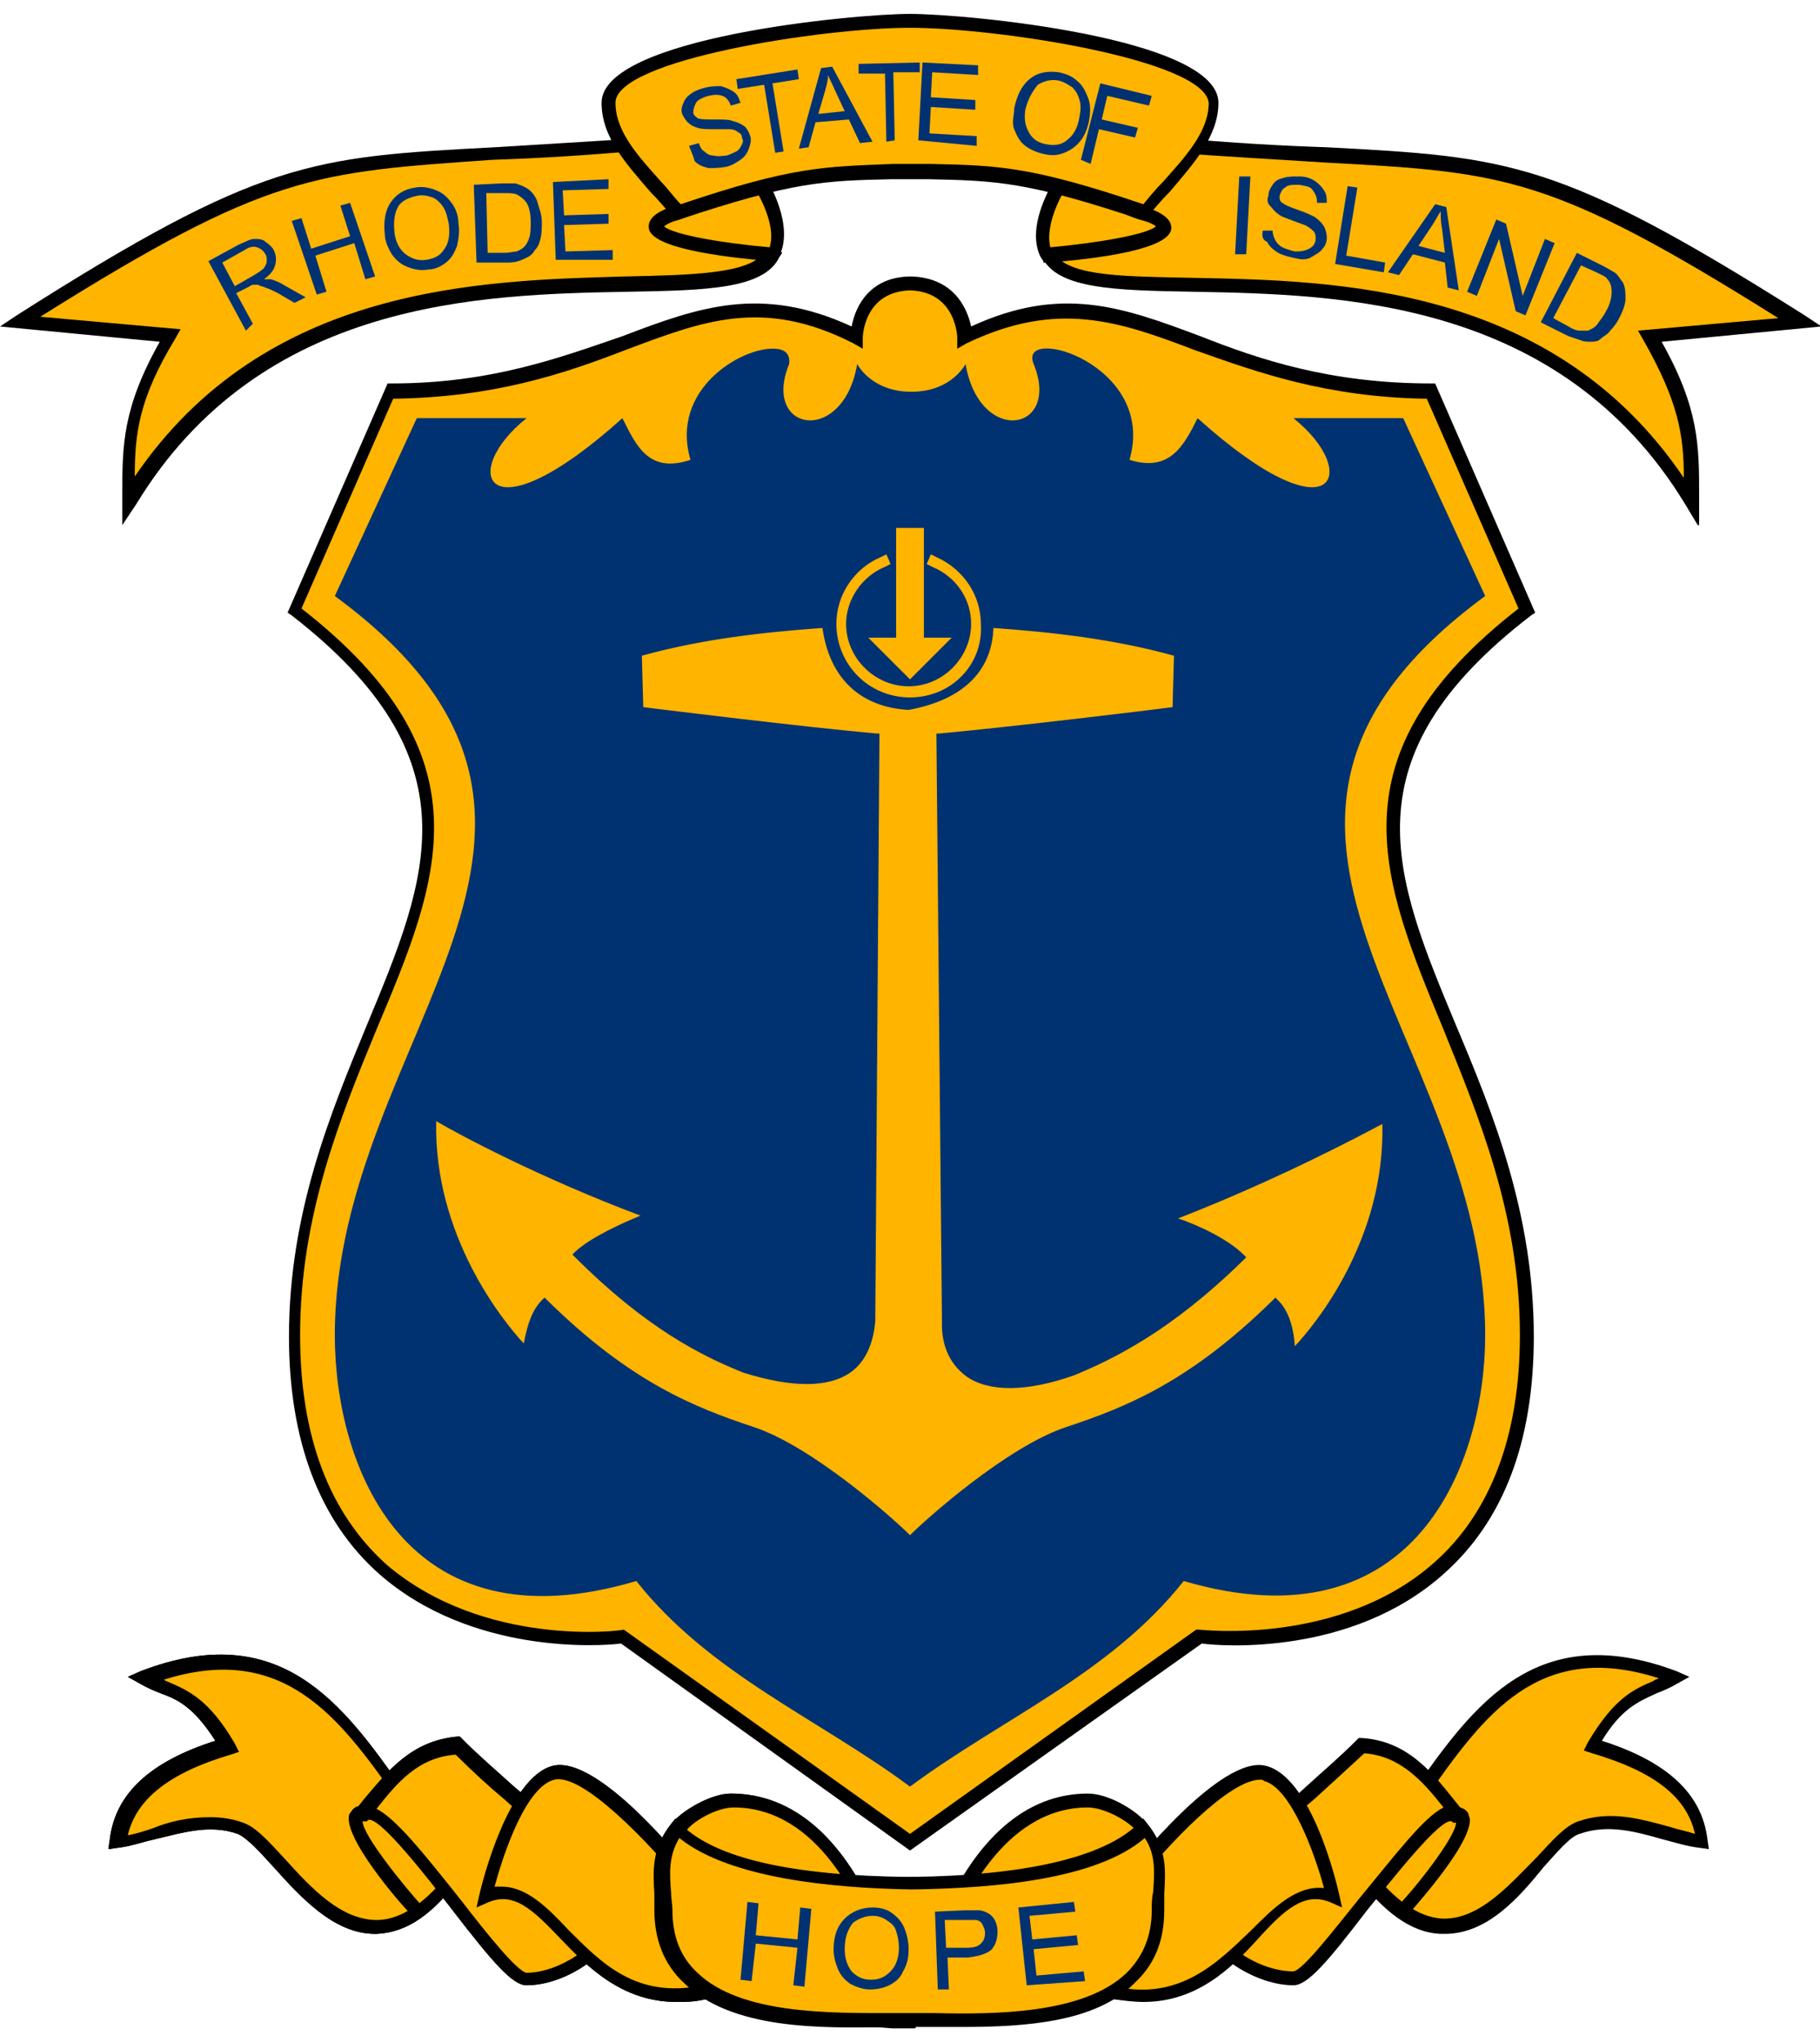 <?xml version="1.0" encoding="utf-8"?>
<!-- Generator: Adobe Illustrator 23.0.1, SVG Export Plug-In . SVG Version: 6.00 Build 0)  -->
<svg version="1.1" id="Layer_1" xmlns="http://www.w3.org/2000/svg" xmlns:xlink="http://www.w3.org/1999/xlink" x="0px" y="0px"
	 viewBox="0 0 131 147" style="enable-background:new 0 0 131 147;" xml:space="preserve">
<style type="text/css">
	.st0{fill:#FFB400;}
	.st1{fill:#003271;}
</style>
<g transform="translate(-187.5 -1355.5)">
	<g>
		<path class="st0" d="M253,1375.7c-3.9,0.1-3.9,3.9-3.9,3.9c-11.8-5.9-16.7,3.9-33.5,3.9l-6.9,15.8c21.7,16.7,0,28.6,0,52.2
			c0,24.6,23.6,21.7,23.6,21.7l20.7,14.8l20.7-14.8c0,0,23.6,3,23.6-21.7c0-23.6-21.7-35.5,0-52.2l-6.9-15.8
			c-16.7,0-21.7-9.9-33.5-3.9C256.9,1379.7,256.9,1375.8,253,1375.7z"/>
		<path d="M253,1488.7l-20.8-14.9c-1.5,0.2-10.8,0.8-17.4-5c-4.3-3.8-6.5-9.6-6.5-17.1c0-8.9,3-16.1,5.6-22.4
			c4.4-10.6,8-19.1-5.4-29.5l-0.3-0.2l7.2-16.5h0.3c7.2,0,12.2-1.9,16.6-3.4c5.5-2.1,10-3.7,16.5-0.7c0.3-1.6,1.4-3.6,4.3-3.6
			c3,0.1,4,2.2,4.3,3.6c6.5-3,10.9-1.4,16.5,0.7c4.3,1.7,9.4,3.4,16.6,3.4h0.3l7.2,16.5l-0.3,0.2c-13.4,10.3-9.9,18.7-5.4,29.5
			c2.7,6.4,5.6,13.6,5.6,22.4c0,7.6-2.2,13.3-6.5,17.1c-6.6,5.9-16,5.2-17.4,5L253,1488.7L253,1488.7z M232.4,1472.8l20.6,14.7
			l20.6-14.7h0.2c0.1,0,10.1,1.2,16.9-4.8c4.1-3.6,6.2-9.2,6.2-16.4c0-8.7-3-15.8-5.5-22c-4.5-10.9-8.2-19.7,5.4-30.3l-6.6-15.1
			c-7.2-0.1-12.2-1.9-16.7-3.5c-5.5-2.1-9.9-3.6-16.4-0.5l-0.7,0.4v-0.8c0-0.1-0.1-3.3-3.4-3.4c-3.3,0.1-3.4,3.3-3.4,3.4v0.8
			l-0.7-0.4c-6.5-3.3-10.8-1.6-16.4,0.5c-4.4,1.7-9.4,3.4-16.7,3.5l-6.6,15.1c13.6,10.6,10,19.4,5.4,30.3c-2.6,6.3-5.5,13.4-5.5,22
			c0,7.3,2.1,12.8,6.2,16.5C222.3,1474.1,232.2,1472.9,232.4,1472.8L232.4,1472.8L232.4,1472.8z"/>
	</g>
	<path class="st1" d="M243.2,1380.6c-2.3-0.1-7.5,2.9-6,8c-3,1-3.9-1-4.9-3c-9.9,8.9-11.8,3.9-6.9,0h-7.9l-5.9,12.8
		c22.7,16.7,0,31.5,0,53.2c0,9.3,4.9,22.7,21.7,17.7c5.3,6.7,13.1,9.9,19.7,14.8c6.6-4.9,14.4-8.1,19.7-14.8
		c16.7,4.9,21.7-8.5,21.7-17.7c0-21.7-22.7-36.5,0-53.2l-5.9-12.8h-7.9c4.9,3.9,3,8.9-6.9,0c-1,2-2,3.9-4.9,3c2-6.9-8.1-9.8-6.9-6.9
		c2,4.9-3.9,5.9-4.9,0c0,0-1,2-3.9,2s-3.9-2-3.9-2c-1,5.9-6.9,4.9-4.9,0C244.4,1381,244,1380.6,243.2,1380.6z"/>
	<g>
		<g>
			<path class="st0" d="M247.1,1400.4c-4.1,0.3-8.9,0.8-13.5,2.1l0.1,4.2c0,0,11,1.4,17,1.9l-0.3,41.9c-0.1,2.4-1.3,6.3-9.2,3.7
				c-3.3-1.3-7.3-3.4-12.1-8.2c1.6-1.5,5.3-2.8,5.3-2.8c-8.7-3.2-15.6-7.2-15.6-7.2c-0.4,10,6.7,16.9,6.7,16.9
				c0.1-2.1,0.6-3.2,1.2-3.7c6.2,6,10.9,7.8,14.9,9.1c4.5,1.5,11.2,7.7,11.4,7.9c0.2-0.2,6.8-6.4,11.4-7.9c3.9-1.3,8.7-3.1,14.9-9.1
				c0.6,0.6,1.1,1.7,1.2,3.7c0,0,7.2-7,6.8-16.9c0,0-7,4-15.6,7.2c0,0,3.7,1.3,5.3,2.8c-4.8,4.7-8.8,6.9-12.1,8.2
				c-8,2.7-9.1-1.4-9.2-3.7l-0.3-41.9c6-0.5,17-1.9,17-1.9l0.1-4.2c-4.6-1.3-9.4-1.8-13.5-2.1c0,3.5-2.6,5.3-5.9,5.9
				C249.3,1406.1,247.5,1403.6,247.1,1400.4L247.1,1400.4z"/>
			<path class="st1" d="M253,1466.5l-0.2-0.2c-0.1-0.1-6.7-6.3-11.2-7.8c-4.2-1.4-8.9-3.2-14.8-9c-0.6,0.7-0.9,1.8-0.9,3.3v0.6
				l-0.4-0.4c-0.1-0.1-7.2-7.2-6.8-17.1v-0.4l0.4,0.2c0.1,0,7,4,15.6,7.2l0.7,0.2l-0.7,0.2c0,0-3.4,1.2-5,2.5c5,4.9,9,6.8,11.8,8
				c3.3,1.1,5.7,1.2,7.2,0.1c1.3-0.9,1.6-2.5,1.6-3.5v-0.2l0.3-41.4c-6-0.5-16.7-1.9-16.8-1.9h-0.2l-0.1-4.6l0.2-0.1
				c4.5-1.3,9.2-1.8,13.5-2.1h0.2v0.2c0.4,3.4,2.4,5.5,5.7,5.7c2.1-0.3,5.7-1.6,5.6-5.6v-0.3h0.3c4.3,0.4,9,0.9,13.5,2.1l0.2,0.1
				l-0.1,4.6h-0.2c-0.1,0-10.9,1.4-16.8,1.9l0.3,41.4v0.2c0,1.2,0.3,2.7,1.6,3.5c1.5,1,3.9,1,7.2-0.1c2.9-1.1,6.8-3.1,11.8-8
				c-1.6-1.3-5-2.5-5-2.5l-0.7-0.2l0.7-0.2c8.6-3.2,15.5-7.2,15.6-7.2l0.4-0.2v0.4c0.4,9.2-5.5,15.8-6.7,16.9
				c-0.2,0.2-0.2,0.3-0.4,0.3H280v-0.2c-0.1-1.6-0.4-2.7-0.9-3.3c-6,5.8-10.5,7.6-14.8,9C259.7,1460.1,253.1,1466.3,253,1466.5
				L253,1466.5L253,1466.5z M226.7,1448.9l0.2,0.2c6,5.9,10.6,7.7,14.8,9.1c4.3,1.4,10.2,6.7,11.3,7.8c1.1-1.1,7-6.4,11.3-7.8
				c4.2-1.4,8.8-3.2,14.8-9.1l0.2-0.2l0.2,0.2c0.7,0.7,1.1,1.8,1.2,3.3c1.5-1.6,6.5-7.7,6.3-16c-1.5,0.8-7.5,4-14.7,6.8
				c1.2,0.4,3.5,1.4,4.7,2.6l0.2,0.2l-0.2,0.2c-5.2,5.1-9.3,7.1-12.2,8.3c-3.4,1.2-6.1,1.2-7.7,0.1c-1.4-1-1.8-2.5-1.8-3.7v-0.2
				l-0.4-42.4h0.2c5.4-0.5,15.3-1.7,16.8-1.9l0.1-3.7c-4.3-1.2-8.8-1.7-13-2c-0.1,3.2-2.3,5.2-6.1,5.9c-3.5-0.2-5.7-2.3-6.2-5.9
				c-4.2,0.3-8.7,0.8-13,2l0.1,3.7c1.6,0.2,11.3,1.4,16.8,1.9h0.2v0.2l-0.3,42.1c-0.1,1.2-0.5,2.8-1.8,3.7c-1.6,1.1-4.2,1.1-7.7,0
				c-3-1.2-7-3.2-12.1-8.3l-0.2-0.2l0.2-0.2c1.2-1.1,3.5-2.1,4.7-2.6c-7.2-2.7-13.2-5.9-14.7-6.8c-0.2,8.2,4.8,14.4,6.3,16
				C225.5,1450.6,225.9,1449.6,226.7,1448.9L226.7,1448.9L226.7,1448.9z"/>
		</g>
		<path class="st0" d="M253,1405.7c-3,0-5.3-2.4-5.3-5.3c0-2.1,1.3-4,3.2-4.8l0.4-0.2l0.3,0.7l-0.4,0.2c-1.7,0.7-2.8,2.4-2.8,4.1
			c0,2.5,2.1,4.5,4.5,4.5c2.5,0,4.5-2.1,4.5-4.5c0-1.8-1.1-3.4-2.8-4.1l-0.4-0.2l0.3-0.7l0.4,0.2c2,0.9,3.2,2.8,3.2,4.8
			C258.3,1403.3,256,1405.7,253,1405.7L253,1405.7z"/>
		<path class="st0" d="M254,1393.5h-2v7.9h-2l3,3l3-3h-2V1393.5z"/>
	</g>
	<g>
		<g>
			<path class="st0" d="M189,1378.7c21.7-13.8,21.7-10.8,45.3-12.8l8.9,7.9c-3,5.9-32.5-4.9-46.3,17.7c0-3.9-0.1-6.6,3-11.8
				L189,1378.7z"/>
			<path d="M196.3,1393.3v-2.1c0-3.6,0-6.3,2.7-11.1l-11.5-1.1l1.2-0.8c17.6-11.2,21.2-11.4,34.4-12.1c3.2-0.2,6.7-0.4,11.2-0.7h0.2
				l9.3,8.3l-0.2,0.3c-1.1,2.3-5.2,2.4-10.9,2.5c-10.5,0.2-26.4,0.5-35.4,15.3L196.3,1393.3z M190.4,1378.3l10.1,0.9l-0.4,0.7
				c-2.6,4.3-2.9,6.8-2.9,9.9c9.4-13.8,24.9-14.1,35.3-14.4c4.8-0.1,8.7-0.2,9.9-1.6l-8.4-7.5c-4.4,0.4-7.9,0.6-11,0.7
				C210.1,1367.9,206.8,1368,190.4,1378.3L190.4,1378.3z"/>
		</g>
		<g>
			<path class="st0" d="M243.1,1373.8c0,0-12.8-1-6.9-3c4.6-1.6,3-5.9,3-5.9C242.5,1368.2,244.1,1371.8,243.1,1373.8z"/>
			<path d="M243.4,1374.3h-0.3c-3.9-0.3-8.8-1-8.9-2.4c-0.1-0.8,0.9-1.3,1.9-1.6c1.3-0.4,2.2-1.1,2.6-2.1c0.7-1.5,0.1-3.2,0.1-3.3
				l0.8-0.5c3.4,3.4,5.1,7.3,4,9.5L243.4,1374.3L243.4,1374.3z M235.3,1371.8c0.7,0.6,4.2,1.2,7.6,1.5c0.5-1.6-0.7-4.2-2.9-6.8
				c0,0.7-0.1,1.5-0.4,2.2c-0.6,1.2-1.6,2.1-3.2,2.6C235.7,1371.5,235.4,1371.7,235.3,1371.8L235.3,1371.8z"/>
		</g>
		<g>
			<path class="st0" d="M317,1378.7c-21.7-13.8-21.7-10.8-45.3-12.8l-8.9,7.9c3,5.9,32.5-4.9,46.3,17.7c0-3.9,0.1-6.6-3-11.8
				L317,1378.7z"/>
			<path d="M309.7,1393.3l-0.9-1.5c-9-14.8-24.9-15.1-35.4-15.3c-5.7-0.1-9.8-0.2-10.9-2.5l-0.2-0.3l9.3-8.3h0.2
				c4.4,0.4,8.1,0.6,11.2,0.7c13.1,0.7,16.7,0.9,34.4,12.1l1.2,0.8l-11.5,1.1c2.7,4.8,2.7,7.5,2.7,11.1V1393.3z M263.5,1373.9
				c1.2,1.5,5,1.5,9.9,1.6c10.3,0.2,25.9,0.5,35.3,14.4c0-3.1-0.4-5.5-2.9-9.9l-0.4-0.7l10.1-0.9c-16.4-10.3-19.7-10.5-32.6-11.2
				c-3.2-0.2-6.6-0.4-11-0.7L263.5,1373.9L263.5,1373.9z"/>
		</g>
		<g>
			<path class="st0" d="M262.9,1373.8c0,0,12.8-1,6.9-3c-4.6-1.6-3-5.9-3-5.9C263.5,1368.2,261.9,1371.8,262.9,1373.8z"/>
			<path d="M262.6,1374.3l-0.2-0.3c-1.1-2.2,0.6-5.9,4-9.5l0.8,0.5c0,0-0.7,1.7,0.1,3.3c0.4,0.9,1.3,1.6,2.6,2.1
				c1,0.3,2,0.8,1.9,1.6c-0.2,1.4-4.9,2.1-8.9,2.4H262.6z M266,1366.5c-2.2,2.6-3.3,5.2-2.9,6.8c3.3-0.3,6.9-0.9,7.6-1.5
				c-0.1-0.1-0.4-0.3-1.2-0.5c-1.6-0.5-2.7-1.4-3.2-2.6C266.1,1368,266,1367.2,266,1366.5z"/>
		</g>
		<g>
			<path class="st0" d="M253,1357c-4.9,0-21.7,2-21.7,5.9c0,3,3.1,5.4,4.9,7.9c8.9-3,10.8-2.8,16.7-3c5.9,0.2,7.9,0,16.7,3
				c1.9-2.5,4.9-4.9,4.9-7.9C274.7,1359,257.9,1357,253,1357z"/>
			<path d="M269.9,1371.4l-0.3-0.1c-8.1-2.7-10.3-2.8-15.3-2.9h-2.6c-4.9,0.1-7.2,0.2-15.3,2.9l-0.3,0.1l-0.2-0.3
				c-0.5-0.6-1-1.2-1.6-1.8c-1.7-2-3.5-3.9-3.5-6.4c0-4.7,18.2-6.4,22.2-6.4s22.2,1.7,22.2,6.4c0,2.4-1.8,4.4-3.5,6.4
				c-0.6,0.6-1.1,1.2-1.6,1.8L269.9,1371.4L269.9,1371.4z M253,1357.5c-6.3,0-21.2,2.3-21.2,5.4c0,2.1,1.7,3.9,3.3,5.7
				c0.5,0.5,0.9,1.1,1.4,1.6c8-2.7,10.2-2.7,15.3-2.9h2.7c4.9,0.1,7.3,0.2,15.3,2.9c0.4-0.5,0.9-1.1,1.4-1.6
				c1.6-1.8,3.3-3.6,3.3-5.7C274.2,1359.8,259.3,1357.5,253,1357.5L253,1357.5z"/>
		</g>
	</g>
	<g>
		<g>
			<g>
				<path class="st0" d="M197.8,1476.2c12.8-4.9,16.1,6.8,22.7,13.8c-7.6,10.4-12.8-2-15.8-3c-3.1-1-5.9,0.5-8.9,1
					c0.4-3.6,3.5-5.6,7.9-6.9C201.4,1477.1,199.7,1477.4,197.8,1476.2z"/>
				<path d="M214.5,1494.7c-3,0-5.4-2.7-7.3-4.8c-1-1.1-1.9-2.1-2.6-2.4c-2-0.7-3.9-0.1-6,0.4c-0.9,0.2-1.7,0.5-2.6,0.6l-0.7,0.1
					l0.1-0.7c0.4-3.3,2.9-5.6,7.6-7.1c-1.6-2.5-2.8-3-3.9-3.4c-0.5-0.2-1-0.4-1.5-0.7l-0.9-0.5l0.9-0.4c10.1-3.9,14.6,2.4,18.9,8.5
					c1.4,1.9,2.8,3.8,4.2,5.5l0.3,0.3l-0.2,0.3c-2.1,2.9-4,4.2-6.2,4.3L214.5,1494.7L214.5,1494.7z M202.6,1486.3
					c0.8,0,1.6,0.1,2.4,0.4c0.9,0.3,1.8,1.3,3,2.6c1.9,2.1,4.1,4.5,6.8,4.4c1.7-0.1,3.4-1.3,5.2-3.6c-1.5-1.7-2.8-3.4-4-5.2
					c-4.1-5.8-8.1-11.2-16.7-8.5c0.1,0.1,0.2,0.1,0.4,0.2c1.4,0.6,2.9,1.3,4.7,4.4l0.3,0.6l-0.6,0.2c-4.4,1.3-6.8,3.2-7.4,5.8
					c0.6-0.1,1.2-0.3,1.8-0.5C199.7,1486.6,201.1,1486.3,202.6,1486.3L202.6,1486.3z"/>
			</g>
			<g>
				<path class="st0" d="M220.5,1481.2c3.9,3.9,7.4,6,11.8,11.8c-1.1,3-4.4,4.9-6.9,4.9c-1.9,0-10-13.2-11.8-11.8
					c-2,0,3,5.9,3.9,6.9c-1-1-5.9-6.9-3.9-6.9C215.3,1484,217.1,1481.4,220.5,1481.2z"/>
				<path d="M225.4,1498.4c-1,0-2.4-1.6-5.4-5.5c-1.7-2.2-5.2-6.7-6-6.4l-0.1,0.1h-0.3c0,1,3.1,4.8,4.2,6l-0.7,0.7
					c-0.1,0-4.5-4.9-4.5-6.9c0-0.1,0-0.3,0.1-0.4c0.1-0.1,0.2-0.4,0.6-0.5l0.4-0.5c1.7-2,3.4-4.2,6.7-4.5h0.2l0.2,0.2
					c1.3,1.3,2.6,2.4,3.7,3.4c2.6,2.2,5.1,4.4,8.1,8.5l0.2,0.2l-0.1,0.3C231.5,1496.4,228,1498.4,225.4,1498.4L225.4,1498.4z
					 M214.6,1485.7c1.4,0.7,3.4,3.2,6.1,6.6c1.7,2.2,4,5.1,4.7,5.2c2.2,0,5.2-1.8,6.3-4.3c-2.9-3.7-5.4-5.9-7.8-8.1
					c-1.2-1-2.4-2.1-3.6-3.3C217.6,1482,216.1,1483.8,214.6,1485.7z"/>
			</g>
			<g>
				<path class="st0" d="M222.5,1492c0,0,1.9-8.2,4.9-8.9c3.1-0.7,9.9,7.9,9.9,7.9c2,3,3.5,7.3,1,7.9
					C229.4,1500.8,227.4,1490,222.5,1492z"/>
				<path d="M236.2,1499.6c-3.9,0-6.4-2.5-8.4-4.6c-2-2.1-3.3-3.3-5.1-2.6l-0.9,0.4l0.2-0.9c0.2-0.9,2.1-8.5,5.3-9.3
					c3.3-0.8,9.7,7.2,10.3,8.1c1.7,2.5,3,5.6,2.2,7.4c-0.3,0.7-0.8,1.1-1.5,1.3C237.5,1499.6,236.8,1499.6,236.2,1499.6z
					 M223.6,1491.3c1.8,0,3.3,1.5,4.8,3.1c2.4,2.4,4.9,5,9.7,4c0.4-0.1,0.7-0.3,0.8-0.6c0.5-1.2-0.4-3.9-2.1-6.5
					c-2.6-3.2-7.4-8.2-9.4-7.7c-2,0.5-3.6,5.1-4.3,7.7H223.6z"/>
			</g>
			<g>
				<path class="st0" d="M235.6,1492.7c0,0-1.1-3.4,0.7-5.6c0.7-0.9,2.6-2,3.9-2c7.9,0,10.8,10.8,10.8,10.8L235.6,1492.7z"/>
				<path d="M251.7,1496.6l-16.6-3.4l-0.1-0.3c0-0.2-1.1-3.7,0.8-6.1c0.8-1,2.9-2.2,4.3-2.2c8.2,0,11.2,10.7,11.3,11.2L251.7,1496.6
					L251.7,1496.6z M236,1492.3l14.4,3c-0.9-2.5-3.9-9.7-10.1-9.7c-1.2,0-3,1-3.5,1.8C235.4,1489.1,235.8,1491.5,236,1492.3z"/>
			</g>
			<g>
				<path class="st0" d="M253.2,1491c-6.7,0.3-14-1-16.9-3.9c-1.6,2-1,3.9-1,5.9c0,8.9,11.8,7.9,17.7,7.9"/>
				<path d="M249.3,1501.4c-4.4,0-9.6-0.3-12.4-3.2c-1.4-1.3-2.1-3.1-2.1-5.2v-1.2c-0.1-1.6-0.2-3.3,1.2-5l0.3-0.4l0.4,0.4
					c2.6,2.7,9.5,4.1,16.6,3.8v1c-6,0.3-13.4-0.8-16.8-3.7c-0.8,1.3-0.7,2.6-0.6,3.9c0,0.4,0.1,0.9,0.1,1.3c0,1.9,0.6,3.4,1.8,4.5
					c3.1,3,9.6,2.9,13.9,2.9h1.7v1h-1.7C250.7,1501.4,249.9,1501.4,249.3,1501.4L249.3,1501.4z"/>
			</g>
		</g>
		<g>
			<path class="st0" d="M197.8,1476.2c12.8-4.9,16.1,6.8,22.7,13.8c-7.6,10.4-12.8-2-15.8-3c-3.1-1-5.9,0.5-8.9,1
				c0.4-3.6,3.5-5.6,7.9-6.9C201.4,1477.1,199.7,1477.4,197.8,1476.2z"/>
			<path d="M214.5,1494.7c-3,0-5.4-2.7-7.3-4.8c-1-1.1-1.9-2.1-2.6-2.4c-2-0.7-3.9-0.1-6,0.4c-0.9,0.2-1.7,0.5-2.6,0.6l-0.7,0.1
				l0.1-0.7c0.4-3.3,2.9-5.6,7.6-7.1c-1.6-2.5-2.8-3-3.9-3.4c-0.5-0.2-1-0.4-1.5-0.7l-0.9-0.5l0.9-0.4c10.1-3.9,14.6,2.4,18.9,8.5
				c1.4,1.9,2.8,3.8,4.2,5.5l0.3,0.3l-0.2,0.3c-2.1,2.9-4,4.2-6.2,4.3L214.5,1494.7L214.5,1494.7z M202.6,1486.3
				c0.8,0,1.6,0.1,2.4,0.4c0.9,0.3,1.8,1.3,3,2.6c1.9,2.1,4.1,4.5,6.8,4.4c1.7-0.1,3.4-1.3,5.2-3.6c-1.5-1.7-2.8-3.4-4-5.2
				c-4.1-5.8-8.1-11.2-16.7-8.5c0.1,0.1,0.2,0.1,0.4,0.2c1.4,0.6,2.9,1.3,4.7,4.4l0.3,0.6l-0.6,0.2c-4.4,1.3-6.8,3.2-7.4,5.8
				c0.6-0.1,1.2-0.3,1.8-0.5C199.7,1486.6,201.1,1486.3,202.6,1486.3L202.6,1486.3z"/>
		</g>
		<g>
			<path class="st0" d="M220.5,1481.2c3.9,3.9,7.4,6,11.8,11.8c-1.1,3-4.4,4.9-6.9,4.9c-1.9,0-10-13.2-11.8-11.8c-2,0,3,5.9,3.9,6.9
				c-1-1-5.9-6.9-3.9-6.9C215.3,1484,217.1,1481.4,220.5,1481.2z"/>
			<path d="M225.4,1498.4c-1,0-2.4-1.6-5.4-5.5c-1.7-2.2-5.2-6.7-6-6.4l-0.1,0.1h-0.3c0,1,3.1,4.8,4.2,6l-0.7,0.7
				c-0.1,0-4.5-4.9-4.5-6.9c0-0.1,0-0.3,0.1-0.4c0.1-0.1,0.2-0.4,0.6-0.5l0.4-0.5c1.7-2,3.4-4.2,6.7-4.5h0.2l0.2,0.2
				c1.3,1.3,2.6,2.4,3.7,3.4c2.6,2.2,5.1,4.4,8.1,8.5l0.2,0.2l-0.1,0.3C231.5,1496.4,228,1498.4,225.4,1498.4L225.4,1498.4z
				 M214.6,1485.7c1.4,0.7,3.4,3.2,6.1,6.6c1.7,2.2,4,5.1,4.7,5.2c2.2,0,5.2-1.8,6.3-4.3c-2.9-3.7-5.4-5.9-7.8-8.1
				c-1.2-1-2.4-2.1-3.6-3.3C217.6,1482,216.1,1483.8,214.6,1485.7z"/>
		</g>
		<g>
			<path class="st0" d="M222.5,1492c0,0,1.9-8.2,4.9-8.9c3.1-0.7,9.9,7.9,9.9,7.9c2,3,3.5,7.3,1,7.9
				C229.4,1500.8,227.4,1490,222.5,1492z"/>
			<path d="M236.2,1499.6c-3.9,0-6.4-2.5-8.4-4.6c-2-2.1-3.3-3.3-5.1-2.6l-0.9,0.4l0.2-0.9c0.2-0.9,2.1-8.5,5.3-9.3
				c3.3-0.8,9.7,7.2,10.3,8.1c1.7,2.5,3,5.6,2.2,7.4c-0.3,0.7-0.8,1.1-1.5,1.3C237.5,1499.6,236.8,1499.6,236.2,1499.6z
				 M223.6,1491.3c1.8,0,3.3,1.5,4.8,3.1c2.4,2.4,4.9,5,9.7,4c0.4-0.1,0.7-0.3,0.8-0.6c0.5-1.2-0.4-3.9-2.1-6.5
				c-2.6-3.2-7.4-8.2-9.4-7.7c-2,0.5-3.6,5.1-4.3,7.7H223.6z"/>
		</g>
		<g>
			<path class="st0" d="M235.6,1492.7c0,0-1.1-3.4,0.7-5.6c0.7-0.9,2.6-2,3.9-2c7.9,0,10.8,10.8,10.8,10.8L235.6,1492.7z"/>
			<path d="M251.7,1496.6l-16.6-3.4l-0.1-0.3c0-0.2-1.1-3.7,0.8-6.1c0.8-1,2.9-2.2,4.3-2.2c8.2,0,11.2,10.7,11.3,11.2L251.7,1496.6
				L251.7,1496.6z M236,1492.3l14.4,3c-0.9-2.5-3.9-9.7-10.1-9.7c-1.2,0-3,1-3.5,1.8C235.4,1489.1,235.8,1491.5,236,1492.3z"/>
		</g>
		<g>
			<path class="st0" d="M308.2,1476.2c-12.8-4.9-16.1,6.8-22.7,13.8c7.6,10.4,12.8-2,15.8-3c3.1-1,5.9,0.5,8.9,1
				c-0.4-3.6-3.5-5.6-7.9-6.9C304.6,1477.1,306.3,1477.4,308.2,1476.2z"/>
			<path d="M291.5,1494.7h-0.3c-2.2-0.1-4.1-1.6-6.2-4.3l-0.2-0.3l0.3-0.3c1.6-1.7,3-3.5,4.2-5.5c4.3-6.1,8.8-12.3,18.9-8.5l0.9,0.4
				l-0.9,0.5c-0.5,0.3-1,0.5-1.5,0.7c-1.3,0.6-2.5,1.1-3.9,3.4c4.7,1.5,7.2,3.8,7.6,7.1l0.1,0.7l-0.7-0.1c-0.9-0.1-1.8-0.4-2.6-0.6
				c-2.1-0.6-4-1.1-6-0.4c-0.7,0.2-1.6,1.3-2.6,2.4C296.9,1492,294.6,1494.7,291.5,1494.7L291.5,1494.7z M286.1,1490
				c1.8,2.3,3.5,3.5,5.2,3.6c2.7,0.1,4.9-2.5,6.8-4.4c1.2-1.3,2.1-2.3,3-2.6c2.3-0.8,4.4-0.2,6.6,0.4c0.6,0.2,1.2,0.3,1.8,0.5
				c-0.6-2.7-3-4.5-7.4-5.8l-0.6-0.2l0.3-0.6c1.9-3.2,3.3-3.8,4.7-4.4c0.1-0.1,0.2-0.1,0.4-0.2c-8.7-2.8-12.6,2.7-16.7,8.5
				C289,1486.6,287.7,1488.5,286.1,1490L286.1,1490z"/>
		</g>
		<g>
			<path class="st0" d="M285.5,1481.2c-3.9,3.9-7.4,6-11.8,11.8c1.1,3,4.4,4.9,6.9,4.9c1.9,0,10-13.2,11.8-11.8c2,0-3,5.9-3.9,6.9
				c1-1,5.9-6.9,3.9-6.9C290.7,1484,288.9,1481.4,285.5,1481.2z"/>
			<path d="M280.6,1498.4c-2.6,0-6.1-2-7.4-5.2l-0.1-0.3l0.2-0.2c3-3.9,5.6-6.2,8.1-8.5c1.2-1.1,2.5-2.2,3.7-3.4l0.2-0.2h0.2
				c3.3,0.2,5.1,2.5,6.7,4.5l0.4,0.5c0.4,0.1,0.6,0.4,0.6,0.5s0.1,0.2,0.1,0.4c0,2-4.5,6.8-4.5,6.9l-0.7-0.7c1.2-1.2,4.2-5,4.2-6
				h-0.2l-0.1-0.1c-0.8-0.3-4.3,4.2-6.1,6.4C283,1496.8,281.6,1498.4,280.6,1498.4L280.6,1498.4z M274.3,1493.1
				c1.1,2.7,4.1,4.3,6.3,4.3c0.7-0.1,3-3.1,4.7-5.2c2.8-3.4,4.7-5.9,6.1-6.6c-1.5-1.9-3.1-3.7-5.7-3.9c-1.3,1.2-2.5,2.3-3.6,3.3
				C279.6,1487.1,277.1,1489.3,274.3,1493.1z"/>
		</g>
		<g>
			<path class="st0" d="M283.5,1492c0,0-1.9-8.2-4.9-8.9c-3.1-0.7-9.9,7.9-9.9,7.9c-2,3-3.5,7.3-1,7.9
				C276.6,1500.8,278.6,1490,283.5,1492z"/>
			<path d="M269.8,1499.6c-0.7,0-1.4-0.1-2.2-0.2c-0.7-0.2-1.3-0.6-1.5-1.3c-0.7-1.8,0.6-5,2.2-7.4c0.8-1,7.1-8.9,10.3-8.1
				c3.3,0.8,5.1,8.4,5.3,9.3l0.2,0.9l-0.9-0.4c-1.8-0.7-3.2,0.5-5.1,2.6C276.2,1497.1,273.7,1499.6,269.8,1499.6z M278.2,1483.6
				c-2.2,0-6.6,4.6-9.1,7.8c-1.7,2.5-2.6,5.2-2.1,6.5c0.1,0.4,0.4,0.6,0.8,0.6c4.6,1,7.3-1.7,9.7-4c1.7-1.7,3.3-3.3,5.3-3.1
				c-0.7-2.6-2.4-7.2-4.3-7.7C278.4,1483.6,278.3,1483.6,278.2,1483.6L278.2,1483.6z"/>
		</g>
		<g>
			<path class="st0" d="M270.4,1492.7c0,0,1.1-3.4-0.7-5.6c-0.7-0.9-2.6-2-3.9-2c-7.9,0-10.8,10.8-10.8,10.8L270.4,1492.7z"/>
			<path d="M254.3,1496.6l0.2-0.8c0.1-0.5,3.2-11.2,11.3-11.2c1.5,0,3.5,1.2,4.3,2.2c1.9,2.4,0.8,5.9,0.8,6.1l-0.1,0.3L254.3,1496.6
				L254.3,1496.6z M265.8,1485.6c-6.2,0-9.3,7.3-10.1,9.7l14.4-3c0.2-0.8,0.6-3.3-0.7-4.9C268.8,1486.6,267,1485.6,265.8,1485.6
				L265.8,1485.6z"/>
		</g>
		<g>
			<path class="st0" d="M236.3,1487.1c-1.6,2-1,3.9-1,5.9c0,8.9,11.8,7.9,17.7,7.9s17.7,1,17.7-7.9c0-2,0.6-3.9-1-5.9
				c-3,3-9.7,3.9-16.6,3.9h-0.3C245.9,1491,239.2,1490,236.3,1487.1z"/>
			<path d="M256.7,1501.4h-5.4c-4.7,0.1-11.2,0.2-14.6-3.2c-1.4-1.3-2.1-3.1-2.1-5.2v-1.2c-0.1-1.6-0.2-3.3,1.2-5l0.3-0.4l0.4,0.4
				c2.5,2.5,8.1,3.7,16.3,3.8h0.3c8.2-0.1,13.8-1.4,16.3-3.8l0.4-0.4l0.3,0.4c1.4,1.7,1.3,3.3,1.2,5v1.2c0,2.2-0.7,3.9-2.1,5.2
				C266.4,1501.1,261.2,1501.4,256.7,1501.4L256.7,1501.4z M253,1500.4h1.7c4.3,0.1,10.8,0.1,13.9-2.9c1.2-1.2,1.8-2.7,1.8-4.5
				c0-0.4,0-0.9,0.1-1.3c0.1-1.4,0.2-2.7-0.6-3.9c-3.5,3-10.8,3.6-16.6,3.7H253c-5.6-0.1-13-0.8-16.6-3.7c-0.8,1.3-0.7,2.6-0.6,3.9
				c0,0.4,0.1,0.9,0.1,1.3c0,1.9,0.6,3.4,1.8,4.5c3.1,3,9.6,2.9,13.9,2.9H253L253,1500.4z"/>
		</g>
	</g>
	<g>
		<path class="st1" d="M205.2,1379.3l-2.7-5l2.2-1.2c0.5-0.2,0.8-0.4,1.1-0.4c0.3,0,0.6,0,0.8,0.2c0.3,0.2,0.5,0.4,0.6,0.6
			c0.2,0.4,0.2,0.7,0.1,1.1c-0.1,0.4-0.4,0.7-0.8,1h0.5c0.3,0.1,0.6,0.2,0.9,0.4l1.6,0.9l-0.8,0.4l-1.2-0.7
			c-0.4-0.2-0.6-0.3-0.9-0.4c-0.2-0.1-0.4-0.1-0.5-0.2h-0.4c-0.1,0-0.2,0.1-0.4,0.2l-0.8,0.4l1.2,2.2L205.2,1379.3L205.2,1379.3z
			 M204.4,1376.1l1.4-0.8c0.3-0.2,0.5-0.3,0.7-0.5c0.1-0.2,0.2-0.3,0.2-0.5s0-0.4-0.1-0.5c-0.1-0.2-0.3-0.4-0.6-0.5s-0.6,0-0.9,0.2
			l-1.6,0.9L204.4,1376.1L204.4,1376.1z"/>
		<path class="st1" d="M210.3,1376.7l-1.8-5.3l0.7-0.2l0.7,2.2l2.8-0.9l-0.7-2.2l0.7-0.2l1.8,5.3l-0.7,0.2l-0.8-2.6l-2.8,0.9
			l0.8,2.6L210.3,1376.7z"/>
		<path class="st1" d="M215.2,1372.4c-0.1-0.9,0-1.7,0.4-2.3c0.4-0.6,1-1,1.8-1.1c0.5-0.1,1,0,1.5,0.2c0.5,0.2,0.8,0.5,1.1,0.9
			c0.3,0.4,0.5,0.9,0.5,1.5c0.1,0.6,0,1.1-0.1,1.6c-0.2,0.5-0.4,0.9-0.8,1.2c-0.4,0.3-0.8,0.5-1.3,0.5c-0.5,0.1-1,0-1.5-0.2
			c-0.5-0.2-0.8-0.5-1.1-0.9C215.4,1373.3,215.2,1372.8,215.2,1372.4L215.2,1372.4z M215.9,1372.3c0.1,0.7,0.4,1.2,0.8,1.5
			c0.4,0.3,0.9,0.5,1.5,0.4s1-0.3,1.3-0.8c0.3-0.4,0.4-1,0.3-1.8c-0.1-0.5-0.2-0.9-0.4-1.2c-0.2-0.3-0.5-0.6-0.8-0.7
			s-0.7-0.2-1.1-0.1c-0.5,0.1-1,0.3-1.3,0.7C215.9,1370.8,215.8,1371.4,215.9,1372.3z"/>
		<path class="st1" d="M221.8,1374.4l-0.2-5.6l2-0.1h1c0.3,0.1,0.6,0.2,0.9,0.4c0.3,0.2,0.6,0.6,0.7,1c0.1,0.4,0.3,0.8,0.3,1.4
			c0,0.4,0,0.8-0.1,1.2c-0.1,0.4-0.2,0.6-0.4,0.8c-0.1,0.2-0.3,0.4-0.5,0.5c-0.2,0.1-0.4,0.2-0.7,0.3c-0.3,0.1-0.6,0.1-0.9,0.1
			L221.8,1374.4L221.8,1374.4z M222.6,1373.7h1.2c0.4,0,0.7-0.1,0.9-0.1c0.2-0.1,0.4-0.2,0.5-0.3c0.2-0.2,0.3-0.4,0.4-0.7
			c0.1-0.3,0.1-0.7,0.1-1.1c0-0.6-0.1-1.1-0.3-1.4c-0.2-0.3-0.5-0.5-0.7-0.6c-0.2-0.1-0.5-0.1-1-0.1h-1.2L222.6,1373.7L222.6,1373.7
			z"/>
		<path class="st1" d="M227.5,1374.2l-0.2-5.6l4-0.2v0.7l-3.3,0.1l0.1,1.8l3.2-0.1v0.7l-3.2,0.1l0.1,1.9l3.4-0.1v0.7L227.5,1374.2
			L227.5,1374.2z"/>
	</g>
	<g>
		<path class="st1" d="M276.4,1373.8l0.3-5.6h0.8l-0.3,5.6H276.4z"/>
		<path class="st1" d="M278.4,1372.1h0.7c0,0.3,0.1,0.5,0.2,0.7c0.1,0.2,0.3,0.4,0.5,0.5c0.2,0.1,0.5,0.2,0.9,0.3
			c0.3,0,0.5,0,0.8-0.1s0.4-0.2,0.5-0.3c0.1-0.1,0.2-0.3,0.2-0.5c0-0.2,0-0.3-0.1-0.5c-0.1-0.1-0.3-0.3-0.5-0.4
			c-0.1-0.1-0.5-0.2-1-0.4c-0.5-0.2-0.9-0.3-1.1-0.5c-0.3-0.2-0.4-0.4-0.6-0.6c-0.2-0.2-0.2-0.5-0.1-0.7c0-0.3,0.1-0.5,0.3-0.8
			c0.2-0.3,0.4-0.4,0.8-0.5c0.3-0.1,0.7-0.1,1.1-0.1c0.4,0,0.8,0.1,1.1,0.3c0.3,0.2,0.5,0.4,0.7,0.7c0.2,0.3,0.2,0.6,0.2,0.9h-0.7
			c0-0.4-0.1-0.6-0.3-0.9c-0.2-0.3-0.5-0.3-1-0.4c-0.5,0-0.8,0-1,0.2c-0.2,0.1-0.3,0.3-0.4,0.6c0,0.2,0,0.4,0.2,0.5
			c0.1,0.1,0.5,0.3,1.1,0.5s1,0.4,1.2,0.5c0.3,0.2,0.5,0.4,0.7,0.7c0.1,0.2,0.2,0.5,0.2,0.8c0,0.3-0.1,0.6-0.3,0.8
			c-0.2,0.3-0.5,0.4-0.8,0.6c-0.3,0.2-0.7,0.2-1.1,0.1c-0.5-0.1-0.9-0.2-1.3-0.4c-0.3-0.2-0.6-0.4-0.8-0.8
			C278.4,1372.8,278.3,1372.5,278.4,1372.1L278.4,1372.1z"/>
		<path class="st1" d="M283.6,1374.5l0.9-5.6l0.7,0.1l-0.8,4.9l2.8,0.5l-0.1,0.7L283.6,1374.5z"/>
		<path class="st1" d="M287.4,1375.1l3.4-4.9l0.8,0.2l0.9,6l-0.8-0.2l-0.2-1.8l-2.3-0.6l-1,1.5L287.4,1375.1z M289.6,1373.2l1.9,0.5
			l-0.2-1.7c-0.1-0.5-0.1-0.9-0.1-1.3c-0.2,0.3-0.4,0.7-0.6,1L289.6,1373.2L289.6,1373.2z"/>
		<path class="st1" d="M293.1,1376.5l2.1-5.2l0.7,0.3l1.2,5.2l1.6-4.1l0.7,0.3l-2.1,5.2l-0.7-0.3l-1.2-5.2l-1.6,4.1L293.1,1376.5z"
			/>
		<path class="st1" d="M298.4,1378.7l2.6-5l1.8,0.9c0.4,0.2,0.7,0.4,0.9,0.5c0.3,0.2,0.4,0.5,0.6,0.7c0.2,0.4,0.2,0.8,0.2,1.2
			c0,0.4-0.2,0.9-0.4,1.3c-0.2,0.4-0.4,0.7-0.7,1c-0.2,0.3-0.5,0.4-0.7,0.6c-0.2,0.2-0.5,0.2-0.7,0.2c-0.2,0-0.5,0-0.7-0.1l-0.9-0.3
			L298.4,1378.7L298.4,1378.7z M299.3,1378.4l1.1,0.6c0.3,0.2,0.6,0.3,0.8,0.3h0.6c0.2-0.1,0.5-0.2,0.7-0.5c0.2-0.3,0.4-0.5,0.6-0.9
			c0.3-0.5,0.4-1,0.4-1.4c0-0.4-0.1-0.7-0.3-0.9c-0.1-0.2-0.4-0.3-0.8-0.5l-1.1-0.5L299.3,1378.4L299.3,1378.4z"/>
	</g>
	<g>
		<path class="st1" d="M237.1,1366l0.7-0.2c0.1,0.3,0.2,0.5,0.4,0.6c0.2,0.2,0.4,0.3,0.7,0.3c0.3,0.1,0.6,0,0.9,0
			c0.3-0.1,0.5-0.2,0.7-0.3c0.2-0.1,0.3-0.3,0.4-0.5c0.1-0.2,0.1-0.3,0-0.5c0-0.2-0.1-0.3-0.3-0.4c-0.1-0.1-0.3-0.2-0.6-0.2h-1.1
			c-0.5,0-0.9,0-1.2-0.1s-0.5-0.2-0.7-0.4c-0.2-0.2-0.3-0.4-0.4-0.6c-0.1-0.3,0-0.6,0.1-0.8c0.1-0.3,0.3-0.5,0.6-0.7s0.6-0.3,1-0.4
			c0.4-0.1,0.8-0.1,1.1-0.1c0.3,0.1,0.6,0.2,0.9,0.4c0.3,0.2,0.4,0.5,0.5,0.8l-0.7,0.2c-0.1-0.3-0.3-0.6-0.6-0.7s-0.6-0.1-1,0
			c-0.4,0.1-0.8,0.3-0.9,0.5c-0.1,0.2-0.2,0.4-0.2,0.7c0,0.2,0.2,0.3,0.3,0.4c0.2,0.1,0.6,0.1,1.2,0.1s1.1,0,1.3,0.1
			c0.4,0.1,0.6,0.2,0.9,0.4c0.2,0.2,0.3,0.4,0.4,0.7c0.1,0.3,0,0.6-0.1,0.9c-0.1,0.3-0.3,0.6-0.6,0.8c-0.3,0.2-0.6,0.4-1,0.5
			c-0.5,0.1-0.9,0.1-1.3,0.1c-0.4-0.1-0.7-0.2-1-0.5C237.4,1366.7,237.2,1366.3,237.1,1366L237.1,1366z"/>
		<path class="st1" d="M243.3,1366.5l-0.8-4.9l-1.9,0.3l-0.1-0.7l4.4-0.7l0.1,0.7l-1.9,0.3l0.8,4.9L243.3,1366.5L243.3,1366.5z"/>
		<path class="st1" d="M245,1366.2l1.6-5.8l0.8-0.1l2.9,5.4l-0.9,0.1l-0.8-1.7l-2.4,0.2l-0.5,1.8L245,1366.2L245,1366.2z
			 M246.4,1363.7l1.9-0.2l-0.7-1.5c-0.2-0.5-0.4-0.8-0.5-1.1c0,0.4-0.1,0.7-0.2,1.1L246.4,1363.7z"/>
		<path class="st1" d="M251.3,1365.7l-0.1-4.9h-1.9v-0.7l4.4-0.1v0.7h-1.9l0.1,4.9L251.3,1365.7L251.3,1365.7z"/>
		<path class="st1" d="M253.6,1365.6l0.3-5.6l4,0.2v0.7l-3.3-0.2l-0.1,1.8l3.2,0.2v0.7l-3.2-0.2l-0.1,1.9l3.4,0.2v0.7L253.6,1365.6
			L253.6,1365.6z"/>
		<path class="st1" d="M260.5,1363.3c0.2-0.9,0.5-1.6,1.1-2.1c0.6-0.5,1.3-0.6,2.1-0.5c0.5,0.1,1,0.3,1.3,0.6
			c0.4,0.3,0.6,0.7,0.8,1.2c0.2,0.5,0.2,1,0.1,1.6c-0.1,0.6-0.3,1.1-0.6,1.5c-0.3,0.4-0.7,0.7-1.2,0.9c-0.5,0.2-0.9,0.2-1.4,0.1
			c-0.5-0.1-1-0.3-1.4-0.6c-0.4-0.3-0.6-0.7-0.8-1.2C260.3,1364.3,260.5,1363.8,260.5,1363.3z M261.3,1363.4c-0.1,0.7,0,1.2,0.3,1.7
			c0.3,0.5,0.7,0.7,1.3,0.8c0.6,0.1,1.1,0,1.5-0.4c0.4-0.3,0.7-0.9,0.8-1.6c0.1-0.5,0.1-0.9,0-1.2c-0.1-0.4-0.3-0.7-0.5-0.9
			c-0.3-0.2-0.6-0.4-1-0.5c-0.5-0.1-1,0-1.5,0.3C261.8,1362.1,261.5,1362.6,261.3,1363.4L261.3,1363.4z"/>
		<path class="st1" d="M265.3,1367l1.4-5.5l3.7,0.9l-0.2,0.7l-3-0.7l-0.4,1.7l2.6,0.6l-0.2,0.7l-2.6-0.6l-0.6,2.5L265.3,1367
			L265.3,1367z"/>
	</g>
	<path class="st0" d="M253,1499.2c-4.7,0-9.4-0.3-12.9-0.8l0.1-1c6.9,1,18.6,1,25.5,0l0.1,1C262.4,1498.9,257.7,1499.2,253,1499.2z"
		/>
	<g>
		<path class="st1" d="M240.8,1498l0.5-5.6l0.8,0.1l-0.2,2.3l3,0.3l0.2-2.3l0.8,0.1l-0.5,5.6l-0.8-0.1l0.3-2.7l-3-0.3l-0.3,2.7
			L240.8,1498z"/>
		<path class="st1" d="M247.5,1495.8c0-1,0.3-1.7,0.8-2.2c0.5-0.5,1.2-0.8,2-0.8c0.5,0,1,0.1,1.4,0.4c0.4,0.3,0.7,0.6,0.9,1.1
			c0.2,0.5,0.3,1,0.3,1.5c0,0.6-0.1,1.1-0.4,1.6c-0.2,0.5-0.6,0.8-1,1c-0.4,0.2-0.9,0.3-1.4,0.3c-0.5,0-1-0.2-1.4-0.4
			c-0.4-0.3-0.7-0.6-0.9-1.1C247.6,1496.7,247.5,1496.3,247.5,1495.8L247.5,1495.8z M248.3,1495.8c0,0.7,0.2,1.2,0.5,1.6
			c0.4,0.4,0.8,0.6,1.4,0.6c0.6,0,1-0.2,1.4-0.6c0.4-0.4,0.6-1,0.6-1.7c0-0.5-0.1-0.9-0.2-1.2c-0.1-0.4-0.4-0.6-0.7-0.8
			c-0.3-0.2-0.6-0.3-1-0.3c-0.5,0-1,0.2-1.4,0.5C248.5,1494.4,248.3,1495,248.3,1495.8z"/>
		<path class="st1" d="M255,1498.7l-0.2-5.6l2.2-0.1h0.9c0.3,0,0.5,0.1,0.7,0.2c0.2,0.1,0.4,0.3,0.5,0.5c0.1,0.2,0.2,0.5,0.2,0.8
			c0,0.5-0.1,0.9-0.4,1.3c-0.3,0.3-0.9,0.5-1.7,0.6h-1.5l0.1,2.3L255,1498.7L255,1498.7z M255.6,1495.7h1.5c0.5,0,0.8-0.1,1-0.3
			c0.2-0.2,0.3-0.4,0.3-0.8c0-0.2-0.1-0.4-0.2-0.6s-0.3-0.3-0.5-0.3h-2.2L255.6,1495.7L255.6,1495.7z"/>
		<path class="st1" d="M261.4,1498.4l-0.6-5.6l4-0.4l0.1,0.7l-3.3,0.3l0.2,1.7l3.2-0.3l0.1,0.7l-3.2,0.3l0.2,1.9l3.4-0.3l0.1,0.7
			L261.4,1498.4L261.4,1498.4z"/>
	</g>
</g>
</svg>

